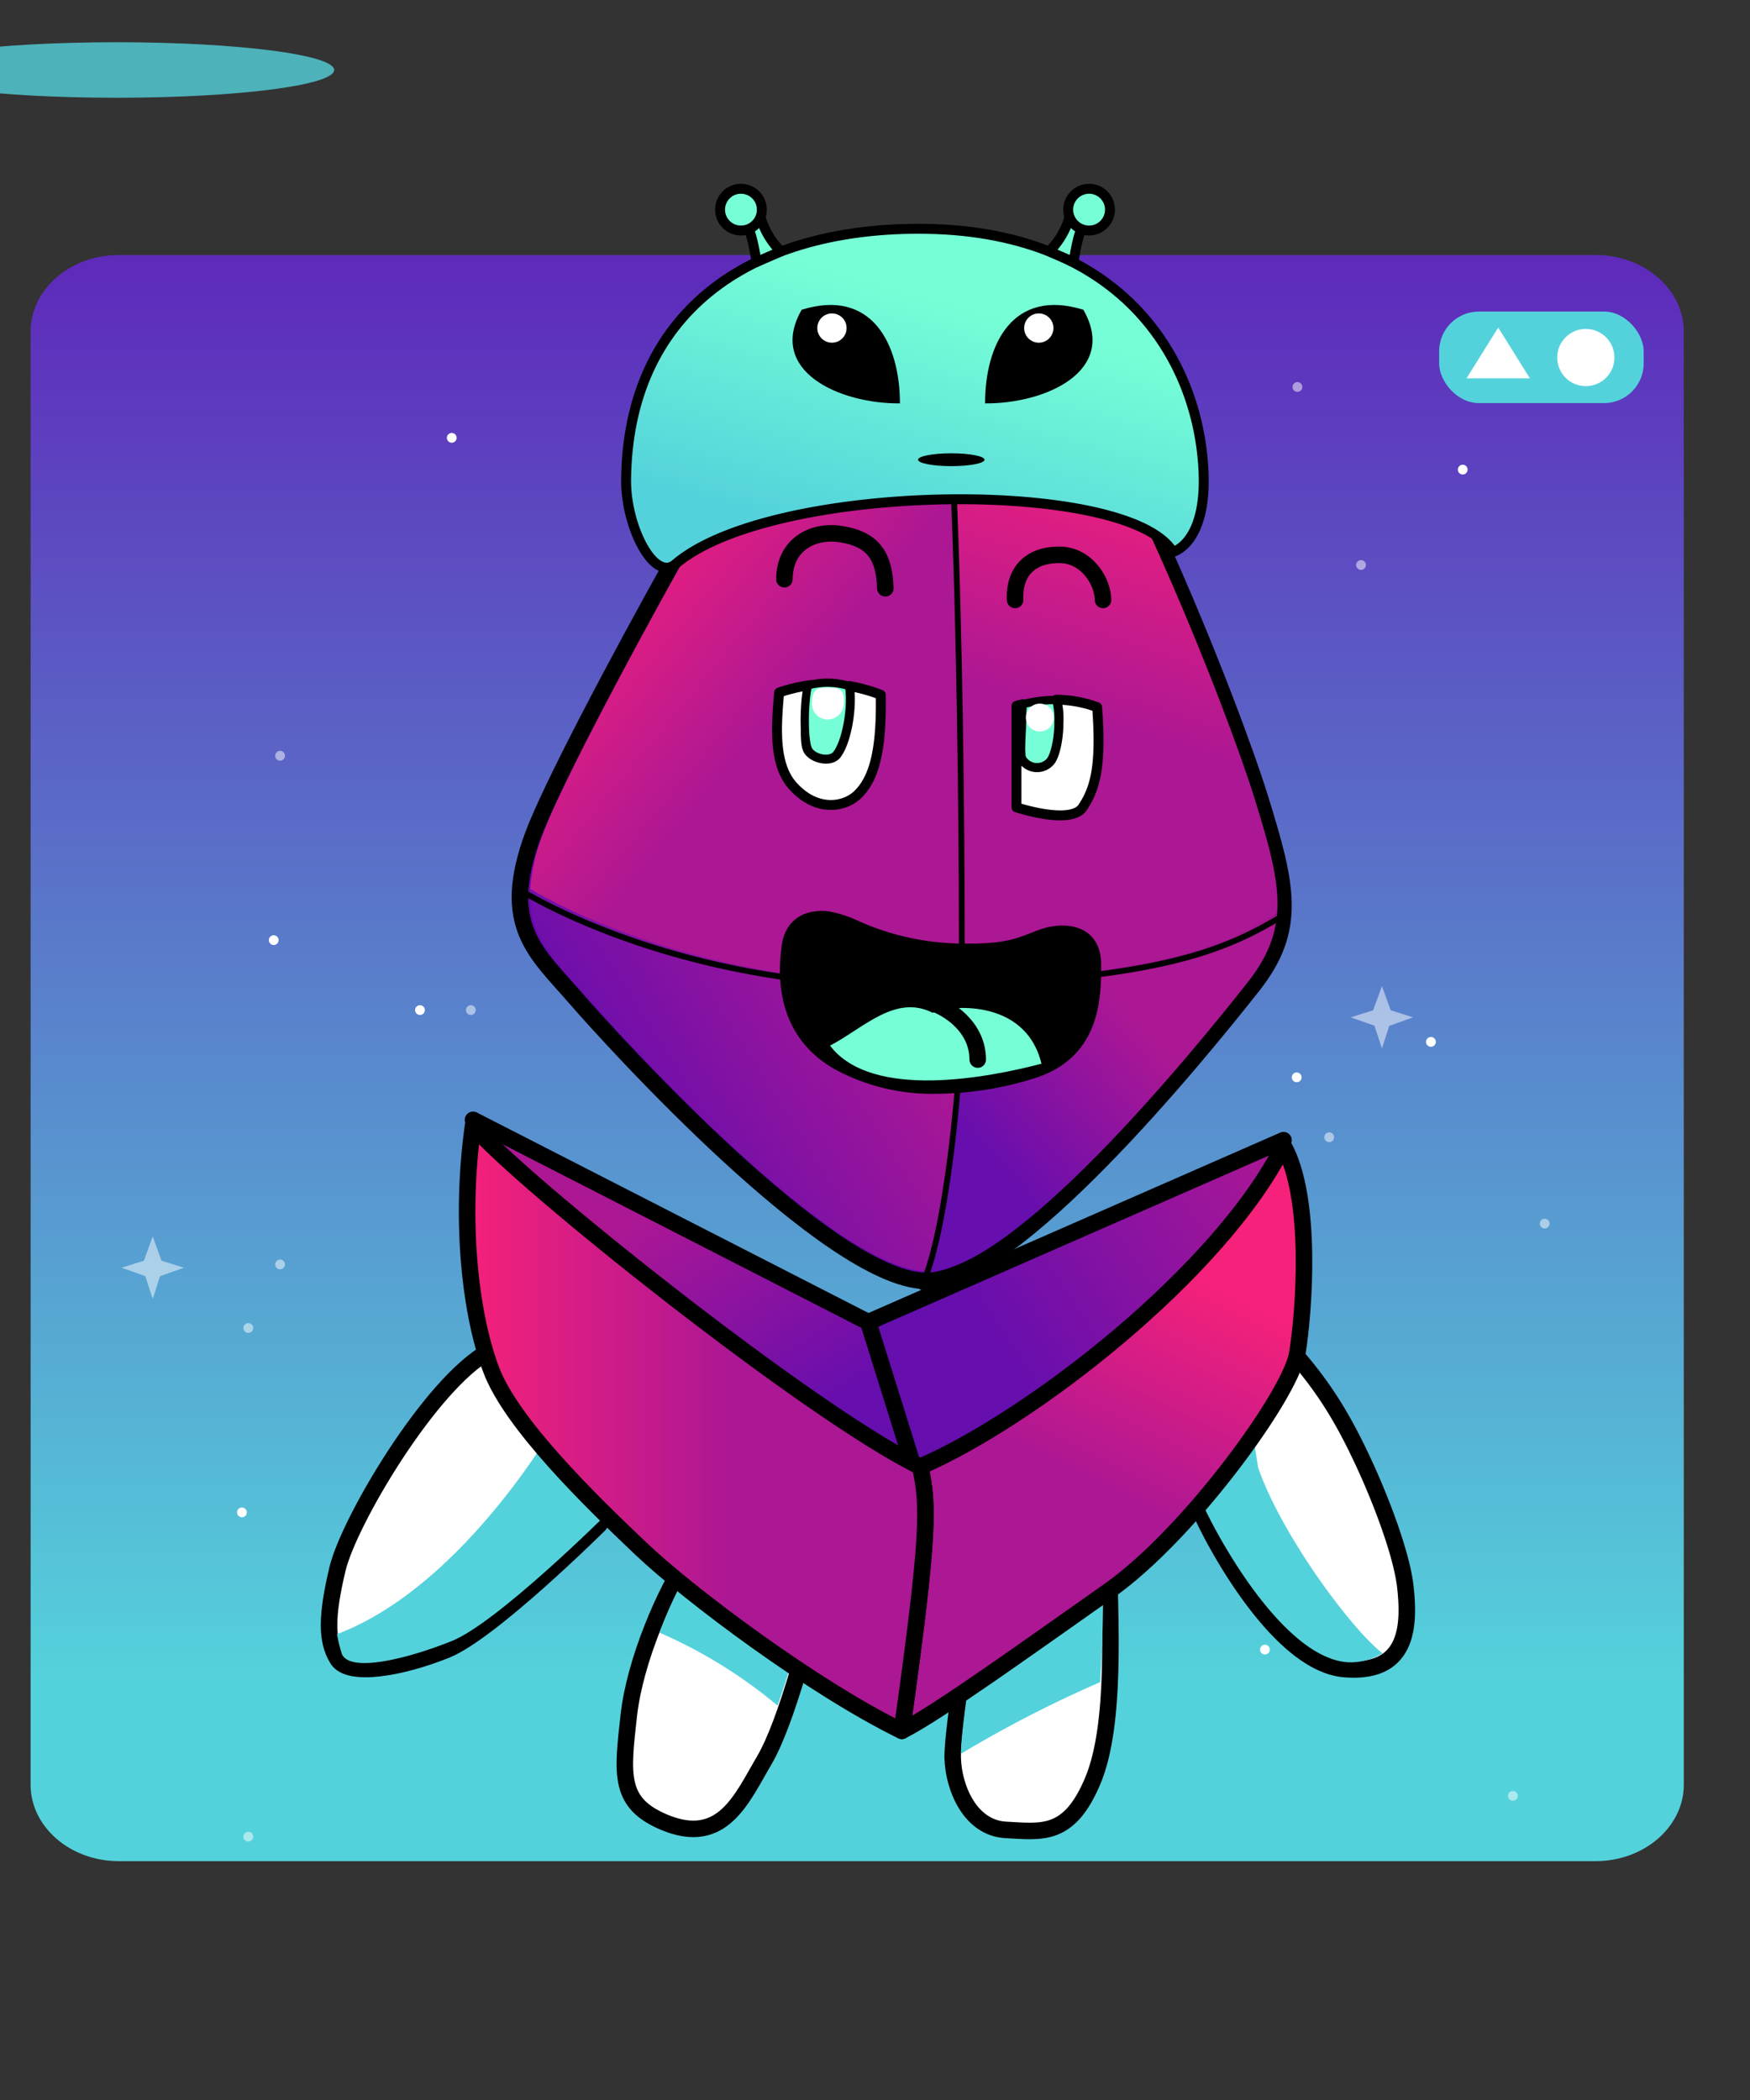 <svg xmlns="http://www.w3.org/2000/svg" viewBox="-20 -12 300 360"><rect x="-20" y="-12" width="300" height="360" fill="#333333" stroke="none"/><defs class="colour"><linearGradient id="Gradient-spades0" x1="137.01" x2="137.01" y1="267.2" y2="41.71" gradientUnits="userSpaceOnUse"><stop class="bkgrd1" offset="0"/><stop class="bkgrd2" offset=".98"/></linearGradient><linearGradient id="Gradient-3" x1="80.58" x2="38.83" y1="204.96" y2="139.5" gradientUnits="userSpaceOnUse"><stop offset="0" stop-color="#660EAE"/><stop offset=".58" stop-color="#AC1794"/></linearGradient><linearGradient id="Gradient-4" x1="114.4" x2="199.36" y1="189.22" y2="132.24" gradientUnits="userSpaceOnUse"><stop offset="0" stop-color="#660EAE"/><stop offset=".58" stop-color="#AC1794"/></linearGradient><linearGradient id="Gradient-9" x1="155.99" x2="201.13" y1="172.59" y2="132.64" gradientUnits="userSpaceOnUse"><stop offset="0" stop-color="#660EAE"/><stop offset=".58" stop-color="#AC1794"/></linearGradient><linearGradient id="Gradient-10" x1="91.99" x2="182.53" y1="179.1" y2="121.61" gradientUnits="userSpaceOnUse"><stop offset=".07" stop-color="#660EAE"/><stop offset=".58" stop-color="#AC1794"/></linearGradient><linearGradient id="Gradient-11" x1="193.66" x2="163.1" y1="196.17" y2="257.97" gradientUnits="userSpaceOnUse"><stop offset="0" stop-color="#F5217A"/><stop offset=".58" stop-color="#AC1794"/></linearGradient><linearGradient id="Gradient-12" x1="71.48" x2="150.05" y1="223.42" y2="223.42" gradientUnits="userSpaceOnUse"><stop offset="0" stop-color="#F5217A"/><stop offset=".58" stop-color="#AC1794"/></linearGradient><linearGradient id="Gradient-7" x1="100.3" x2="157.48" y1="63.18" y2="110.35" gradientUnits="userSpaceOnUse"><stop offset="0" stop-color="#F5217A"/><stop offset=".58" stop-color="#AC1794"/></linearGradient><linearGradient id="Gradient-8" x1="188.52" x2="163.87" y1="55.4" y2="134.71" gradientUnits="userSpaceOnUse"><stop offset="0" stop-color="#F5217A"/><stop offset=".58" stop-color="#AC1794"/></linearGradient><linearGradient id="Gradient-1" x1="94.38" x2="43.23" y1="266.8" y2="204.48" gradientUnits="userSpaceOnUse"><stop offset=".3" stop-color="#fff"/><stop offset=".59" stop-color="#fff"/></linearGradient><linearGradient id="Gradient-2" x1="197.89" x2="226.79" y1="240.7" y2="222.98" gradientUnits="userSpaceOnUse"><stop offset=".3" stop-color="#fff"/><stop offset=".59" stop-color="#fff"/></linearGradient><linearGradient id="Gradient-5" x1="117.85" x2="106.12" y1="257.26" y2="285.37" gradientUnits="userSpaceOnUse"><stop offset=".3" stop-color="#fff"/><stop offset=".59" stop-color="#fff"/></linearGradient><linearGradient id="Gradient-6" x1="166.23" x2="180.51" y1="261.62" y2="284.6" gradientUnits="userSpaceOnUse"><stop offset=".3" stop-color="#fff"/><stop offset=".59" stop-color="#fff"/></linearGradient><linearGradient id="New_Gradient-alien_Swatch_7" x1="98.17" x2="109.9" y1="100.3" y2="57.29" gradientUnits="userSpaceOnUse"><stop offset="0" stop-color="#54d2db"/><stop offset=".98" stop-color="#76ffd6"/></linearGradient><style>@keyframes a0_o{0%,50%,to{opacity:0}25%,75%{opacity:1}}@keyframes a1_o{0%,13.622%,to{opacity:.5}13.333%,64.444%{opacity:0}35.556%{opacity:1;animation-timing-function:cubic-bezier(0,0,1,1)}86.356%{opacity:1}}@keyframes a2_o{0%,to{opacity:.5}13.622%,64.444%{opacity:1}35.556%{opacity:0;animation-timing-function:cubic-bezier(0,0,1,1)}86.356%{opacity:0}}@keyframes a3_o{0%,50%,to{opacity:1}25%,75%{opacity:0}}@keyframes a4_o{0%,50%,to{opacity:0}25%,75%{opacity:1}}@keyframes a5_o{0%,13.622%,to{opacity:.5}13.333%,64.444%{opacity:0}35.556%{opacity:1;animation-timing-function:cubic-bezier(0,0,1,1)}86.356%{opacity:1}}@keyframes a6_o{0%,to{opacity:.5}13.622%,64.444%{opacity:1}35.556%{opacity:0;animation-timing-function:cubic-bezier(0,0,1,1)}86.356%{opacity:0}}@keyframes a7_o{0%,50%,to{opacity:1}25%,75%{opacity:0}}@keyframes a8_o{0%,50%,to{opacity:0}25%,75%{opacity:1}}@keyframes a9_o{0%,13.622%,to{opacity:.5}13.333%,64.444%{opacity:0}35.556%{opacity:1;animation-timing-function:cubic-bezier(0,0,1,1)}86.356%{opacity:1}}@keyframes a10_o{0%,to{opacity:.5}13.622%,64.444%{opacity:1}35.556%{opacity:0;animation-timing-function:cubic-bezier(0,0,1,1)}86.356%{opacity:0}}@keyframes a11_o{0%,50%,to{opacity:1}25%,75%{opacity:0}}@keyframes a12_o{0%,50%,to{opacity:0}25%,75%{opacity:1}}@keyframes a13_o{0%,13.622%,to{opacity:.5}13.333%,64.444%{opacity:0}35.556%{opacity:1;animation-timing-function:cubic-bezier(0,0,1,1)}86.667%{opacity:1}}@keyframes a14_o{0%,to{opacity:.5}13.333%,64.444%{opacity:1}35.556%{opacity:0;animation-timing-function:cubic-bezier(0,0,1,1)}86.667%{opacity:0}}@keyframes a15_o{0%,50%,to{opacity:1}25%,75%{opacity:0}}@keyframes a16_o{0%,50%,to{opacity:0}25%,75%{opacity:1}}@keyframes body_t { 0% { transform: translate(35px,29px); animation-timing-function: cubic-bezier(0.42,0,0.58,1); } 17.778% { transform: translate(35px,20px); animation-timing-function: cubic-bezier(0.42,0,0.58,1); } 33.333% { transform: translate(35px,29px); animation-timing-function: cubic-bezier(0.42,0,0.58,1); } 51.111% { transform: translate(35px,20px); animation-timing-function: cubic-bezier(0.42,0,0.58,1); } 66.667% { transform: translate(35px,29px); animation-timing-function: cubic-bezier(0.42,0,0.58,1); } 84.444% { transform: translate(35px,20px); animation-timing-function: cubic-bezier(0.42,0,0.58,1); } 100% { transform: translate(35px,29px); } }
      @keyframes arm-left_t { 0% { transform: translate(48.79px,190.66px) rotate(0deg) translate(-47.381px,0px); animation-timing-function: cubic-bezier(0.42,0,0.58,1); } 17.778% { transform: translate(48.79px,190.66px) rotate(-5.285deg) translate(-47.381px,0px); animation-timing-function: cubic-bezier(0.42,0,0.58,1); } 33.333% { transform: translate(48.79px,190.66px) rotate(0deg) translate(-47.381px,0px); animation-timing-function: cubic-bezier(0.42,0,0.58,1); } 51.111% { transform: translate(48.79px,190.66px) rotate(-5.285deg) translate(-47.381px,0px); animation-timing-function: cubic-bezier(0.42,0,0.58,1); } 66.667% { transform: translate(48.79px,190.66px) rotate(0deg) translate(-47.381px,0px); animation-timing-function: cubic-bezier(0.42,0,0.58,1); } 84.444% { transform: translate(48.79px,190.66px) rotate(-5.285deg) translate(-47.381px,0px); animation-timing-function: cubic-bezier(0.42,0,0.58,1); } 100% { transform: translate(48.79px,190.66px) rotate(0deg) translate(-47.381px,0px); } }
      @keyframes arm-right_t { 0% { transform: translate(150.332px,189.04px) rotate(0deg) translate(0px,-0px); animation-timing-function: cubic-bezier(0.42,0,0.58,1); } 17.778% { transform: translate(150.332px,189.04px) rotate(6.229deg) translate(0px,-0px); animation-timing-function: cubic-bezier(0.42,0,0.58,1); } 33.333% { transform: translate(150.332px,189.04px) rotate(0deg) translate(0px,-0px); animation-timing-function: cubic-bezier(0.42,0,0.58,1); } 51.111% { transform: translate(150.332px,189.04px) rotate(6.229deg) translate(0px,-0px); animation-timing-function: cubic-bezier(0.42,0,0.58,1); } 66.667% { transform: translate(150.332px,189.04px) rotate(0deg) translate(0px,-0px); animation-timing-function: cubic-bezier(0.42,0,0.58,1); } 84.444% { transform: translate(150.332px,189.04px) rotate(6.229deg) translate(0px,-0px); animation-timing-function: cubic-bezier(0.42,0,0.58,1); } 100% { transform: translate(150.332px,189.04px) rotate(0deg) translate(0px,-0px); } }
      @keyframes eye-open_o { 0% { opacity: 1; } 78.4% { opacity: 1; } 80% { opacity: 0; } 81.733% { opacity: 0; } 82.8% { opacity: 1; } 100% { opacity: 1; } }
      @keyframes eye-close_o { 0% { opacity: 0; } 78.4% { opacity: 0; } 80% { opacity: 1; } 81.733% { opacity: 1; } 82.8% { opacity: 0; } 100% { opacity: 0; } }
      @keyframes a17_t { 0% { transform: translate(128.84px,324.46px) scale(1,1) translateY(0.98px); } 17.778% { transform: translate(128.84px,324.46px) scale(0.812,1) translateY(0.98px); } 33.333% { transform: translate(128.84px,324.46px) scale(1,1) translateY(0.98px); } 51.111% { transform: translate(128.84px,324.46px) scale(0.812,1) translateY(0.98px); } 66.667% { transform: translate(128.84px,324.46px) scale(1,1) translateY(0.98px); } 84.444% { transform: translate(128.84px,324.46px) scale(0.812,1) translateY(0.98px); } 100% { transform: translate(128.84px,324.46px) scale(1,1) translateY(0.98px); } }
      @keyframes a17_o { 0% { opacity: 0.8; } 17.778% { opacity: 0.4; } 33.333% { opacity: 0.8; } 51.111% { opacity: 0.4; } 66.667% { opacity: 0.8; } 84.444% { opacity: 0.4; } 100% { opacity: 0.8; } }

      .eye1 {fill:#76FFD6;}
      .eye2 {fill:#76FFD6;}
      .tongue{fill:#76FFD6;}

      .bkglight {fill:#76FFD6;}
      .bkgdark {fill:#54D2DB;}
      .bkginverse {fill:#76FFD6;}
      .bkgrd1 {stop-color:#54d2db;}
      .bkgrd2 {stop-color:#5e2bbb;}
      .bkglighter {fill:#54d2db;}</style></defs><g id="background" transform="matrix(1.09 0 0 1.09 -12 -12)"><g transform="translate(-21)"><path id="bkg" fill="url(#Gradient-spades0)" d="M253.16 43.12H20.85c-7.61 0-13.84 5.4-13.84 12v228.6c0 6.6 6.23 12 13.84 12h232.31c7.61 0 13.85-5.4 13.85-12V55.12c-.01-6.6-6.24-12-13.85-12Z" class="cls-1" transform="translate(11.465 -3.01)"/><g id="stars" transform="translate(15 30)"><circle r=".77" fill="#FFF" class="st3" opacity="0" style="animation:4.5s linear infinite both a0_o" transform="translate(50.7 34.73)"/><circle r=".77" fill="#FFF" class="st3" opacity=".5" style="animation:4.5s linear infinite both a1_o" transform="translate(212.71 58.86)"/><circle r=".77" fill="#FFF" class="st3" opacity=".5" style="animation:4.5s linear infinite both a2_o" transform="translate(202.71 30.86)"/><circle r=".77" fill="#FFF" class="st3" opacity="1" style="animation:4.5s linear infinite both a3_o" transform="translate(228.71 43.86)"/><circle r=".77" fill="#FFF" class="st3" opacity="0" style="animation:4.5s linear infinite both a4_o" transform="translate(234.71 96.86)"/><circle r=".77" fill="#FFF" class="st3" opacity=".5" style="animation:4.5s linear infinite both a5_o" transform="translate(72.71 128.86)"/><circle r=".77" fill="#FFF" class="st3" opacity="1" style="animation:4.5s linear infinite both a6_o" transform="translate(41.71 117.86)"/><circle r=".77" fill="#FFF" class="st3" opacity="0" style="animation:4.5s linear infinite both a7_o" transform="translate(94.71 150.86)"/><circle r=".77" fill="#FFF" class="st3" opacity=".5" style="animation:4.5s linear infinite both a8_o" transform="translate(42.71 168.86)"/><circle r=".77" fill="#FFF" class="st3" opacity=".5" style="animation:4.5s linear infinite both a9_o" transform="translate(42.71 88.86)"/><circle r=".77" fill="#FFF" class="st3" opacity="1" style="animation:4.5s linear infinite both a10_o" transform="translate(69.71 38.86)"/><circle r=".77" fill="#FFF" class="st3" opacity="0" style="animation:4.5s linear infinite both a11_o" transform="translate(109.71 38.86)"/><path fill="#FFF" d="m227.68 144.28-1.18-3.59-3.73-1.31 3.52-1.11 1.39-3.8 1.38 3.8 3.52 1.11-3.75 1.33Z" class="st3" opacity=".5" style="animation:4.5s linear infinite both a12_o" transform="translate(-11.675 -9.375)"/><circle r=".77" fill="#FFF" class="st3" opacity=".5" style="animation:4.5s linear infinite both a13_o" transform="translate(241.6 162.44)"/><circle r=".77" fill="#FFF" class="st3" opacity="1" style="animation:4.5s linear infinite both a14_o" transform="translate(202.6 139.44)"/><path fill="#FFF" d="m59.55 64.99-1.18-3.59-3.73-1.31 3.52-1.11 1.39-3.8 1.38 3.8 3.52 1.11-3.75 1.33Z" class="st3" opacity="0" style="animation:4.5s linear infinite both a15_o"/></g><g id="stars" transform="translate(10 120)"><circle r=".77" fill="#FFF" class="st3" opacity="0" style="animation:4.5s linear infinite both a0_o" transform="translate(50.7 34.73)"/><circle r=".77" fill="#FFF" class="st3" opacity=".5" style="animation:4.5s linear infinite both a1_o" transform="translate(212.71 58.86)"/><circle r=".77" fill="#FFF" class="st3" opacity=".5" style="animation:4.5s linear infinite both a2_o" transform="translate(202.71 30.86)"/><circle r=".77" fill="#FFF" class="st3" opacity="1" style="animation:4.5s linear infinite both a3_o" transform="translate(228.71 43.86)"/><circle r=".77" fill="#FFF" class="st3" opacity="0" style="animation:4.5s linear infinite both a4_o" transform="translate(234.71 96.86)"/><circle r=".77" fill="#FFF" class="st3" opacity=".5" style="animation:4.5s linear infinite both a5_o" transform="translate(72.71 128.86)"/><circle r=".77" fill="#FFF" class="st3" opacity="1" style="animation:4.5s linear infinite both a6_o" transform="translate(41.71 117.86)"/><circle r=".77" fill="#FFF" class="st3" opacity="0" style="animation:4.5s linear infinite both a7_o" transform="translate(94.71 150.86)"/><circle r=".77" fill="#FFF" class="st3" opacity=".5" style="animation:4.5s linear infinite both a8_o" transform="translate(42.71 168.86)"/><circle r=".77" fill="#FFF" class="st3" opacity=".5" style="animation:4.5s linear infinite both a9_o" transform="translate(42.71 88.86)"/><circle r=".77" fill="#FFF" class="st3" opacity="1" style="animation:4.5s linear infinite both a10_o" transform="translate(69.71 38.86)"/><circle r=".77" fill="#FFF" class="st3" opacity="0" style="animation:4.5s linear infinite both a11_o" transform="translate(109.71 38.86)"/><path fill="#FFF" d="m227.68 144.28-1.18-3.59-3.73-1.31 3.52-1.11 1.39-3.8 1.38 3.8 3.52 1.11-3.75 1.33Z" class="st3" opacity=".5" style="animation:4.5s linear infinite both a12_o" transform="translate(-200 -60)"/><circle r=".77" fill="#FFF" class="st3" opacity=".5" style="animation:4.5s linear infinite both a13_o" transform="translate(241.6 162.44)"/><circle r=".77" fill="#FFF" class="st3" opacity="1" style="animation:4.5s linear infinite both a14_o" transform="translate(202.6 139.44)"/><path fill="#FFF" d="m59.55 64.99-1.18-3.59-3.73-1.31 3.52-1.11 1.39-3.8 1.38 3.8 3.52 1.11-3.75 1.33Z" class="st3" opacity="0" style="animation:4.5s linear infinite both a15_o" transform="translate(180 75)"/></g></g><g id="rating" transform="translate(219 49)"><rect width="32.17" height="14.4" fill="#54D2DB" class="cls-1" rx="6.25"/><g id="bg-rating"><circle cx="23.07" cy="52.93" r="4.5" fill="#fff" transform="translate(0 -45.7)"/></g><g id="char-rating"><path d="m.31 9 4.98-7.98L10.27 9H.31z" style="fill:#fff" transform="translate(4 1.5)"/></g></g></g><g id="character"><ellipse fill="#54D2DB" class="cls-1" opacity=".8" rx="37.29" ry="4.76" style="animation:4.5s linear infinite both a17_t,4.5s linear infinite both a17_o"/><g id="body" data-name="Layer 1" style="animation:4.5s linear infinite both body_t" transform="translate(35 29)"><g id="arm-left" style="animation:4.5s linear infinite both arm-left_t" transform="translate(1.409 190.66)"><path fill="url(#Gradient-1)" stroke="#000" stroke-linecap="round" stroke-linejoin="round" stroke-width="2.83" d="M75.2 201.23c-10.06 5.55-24 29.16-25.94 37.29-1.94 8.13-1.93 12.38 0 15.48 1.93 3.1 10.84 1.55 18.59-1.55s26.32-21.55 26.32-21.55Z" class="cls-4" transform="translate(-47.809 -201.23)"/><path fill="#54D2DB" d="M21.061 49.65c7.74-3.1 26.32-21.55 26.32-21.55l-9.26-14.48c-7.65 12.33-21.18 29-36.76 34.86.2 1.147.478 2.28.83 3.39 1.35 3.26 11.12.9 18.87-2.22Z" class="cls-1"/></g><g id="arm-right" style="animation:4.5s linear infinite both arm-right_t" transform="translate(150.332 189.04)"><path fill="url(#Gradient-2)" stroke="#000" stroke-linecap="round" stroke-linejoin="round" stroke-width="2.83" d="M211.42 199.61a66.26 66.26 0 0 1 10 13.36c4.64 8.13 10.13 21.68 10.9 28.64.77 6.96.35 15-10.47 14.08-10.82-.92-21.66-20.26-24.75-27.23-3.09-6.97 14.32-28.85 14.32-28.85Z" class="cls-7" transform="translate(-196.733 -199.61)"/><path fill="#54D2DB" d="m10.358 21.58-2.09-12.9-.69-.44c-4.36 6.72-8.8 15-7.1 18.8 3.09 7 14.26 26.95 25.08 27.87a10.446 10.446 0 0 0 6.11-1.52c-5.58-4.39-17.4-20.51-21.31-31.81Z" class="cls-1"/></g><path fill="url(#Gradient-3)" stroke="#000" stroke-linecap="round" stroke-linejoin="round" stroke-width="2.83" d="m103.74 211.33-9.9-25.68-67.75-34.68 12.78 28.68 64.87 31.68Z" class="cls-2"/><path fill="url(#Gradient-4)" stroke="#000" stroke-linecap="round" stroke-linejoin="round" stroke-width="2.83" d="m102.81 214.33 59.54-41.84 2.68-18.03-71.19 31.19 8.97 28.68Z" class="cls-3"/><path fill="url(#Gradient-5)" stroke="#000" stroke-linecap="round" stroke-linejoin="round" stroke-width="2.83" d="M109.65 245.1c-4.26 6.19-9.41 18.22-10.45 27.48-1.15 10.25-1.79 15.08 6.07 18.38 10 4.18 13.28-4.06 17.16-10.64 3.88-6.58 7.89-22.83 7.89-22.83Z" class="cls-5" transform="translate(-46.4 -19.57)"/><path fill="url(#Gradient-6)" stroke="#000" stroke-linecap="round" stroke-linejoin="round" stroke-width="2.83" d="M181.49 245.1c.16 11.22 1.32 29-2.74 38.71-4.06 9.71-8.71 8.78-14.9 8.46-6.19-.32-9-7.3-9.13-12.33-.13-5.03 3.87-28.65 3.87-28.65Z" class="cls-6" transform="translate(-46.4 -19.57)"/><path fill="#54D2DB" d="m134.08 227.08-20.48 4.25s-3.87 22.7-3.87 28.32a204.731 204.731 0 0 1 23.87-12.28c.49-7.26.56-14.58.48-20.29ZM65.06 224.88a69.314 69.314 0 0 0-7 14 83.763 83.763 0 0 1 20.24 12.51c2.47-6.91 4.41-14.75 4.41-14.75Z" class="cls-1"/><path fill="#6805af" stroke="#000" stroke-width="2.83" d="M103.51 178.58c15 .45 46.66-38.44 56.26-50.6 7.74-9.81 5.85-17.28 1.21-32.25-4.64-14.97-25.59-69.27-42-86.43-10.84-11.35-22.62-9.66-30.87.14s-46 77.25-51.73 92.73c-5.73 15.48.52 20.13 7.23 27.87 6.71 7.74 43.38 48.04 59.9 48.54Z" class="cls-8"/><path fill="url(#Gradient-7)" d="m152.4 147 4-.14c0-19.76-.13-97.6-4.46-123.7-6.22-.79-12.13 2.1-16.86 7.72C127 40.46 90 106.52 84.42 121.69a32.835 32.835 0 0 0-2.14 9.31c7.21 4.22 32.56 17.11 70.12 16Z" class="cls-9" transform="translate(-46.4 -19.57)"/><path fill="url(#Gradient-8)" d="M156.41 146.83c34.23-1.35 44.59-6 53.92-11.62.44-5.41-1.27-11.41-3.88-19.83-4.55-14.66-25.07-67.85-41.11-84.67-4.41-4.61-9-7-13.39-7.58 4.33 26.1 4.46 103.94 4.46 123.7Z" class="cls-10" transform="translate(-46.4 -19.57)"/><path fill="url(#Gradient-9)" d="M156.41 146.83v3.74c0 9.44-2.23 35.88-6.36 46h.1c14.69.45 45.71-37.65 55.11-49.56 3.23-4.09 4.73-7.76 5.07-11.76-9.33 5.54-19.69 10.23-53.92 11.58Z" class="cls-11" transform="translate(-46.4 -19.57)"/><path fill="url(#Gradient-10)" d="m156.41 146.83-4 .14c-37.56 1.14-62.91-11.75-70.12-16-.47 8.25 4.23 12.26 9.22 18 6.56 7.57 42.32 46.89 58.55 47.54 4.13-10.08 6.36-36.52 6.36-46Z" class="cls-12" transform="translate(-46.4 -19.57)"/><path fill="none" stroke="#000" d="M34.22 111.64c7.35 4.34 33.24 17.5 71.59 16.34 38.35-1.16 49.3-6.11 59.21-12.06" class="cls-13"/><path fill="none" stroke="#000" d="M102.74 180.04c4.64-8.9 7.16-38.24 7.16-48.38s.25-103.55-4.91-130.07" class="cls-13"/><path fill="url(#Gradient-11)" stroke="#000" stroke-linecap="round" stroke-linejoin="round" stroke-width="2.83" d="M211.42 175c-10.87 21.68-43.32 46.84-62.28 55 1.47 6.58 1.61 11.49-3.14 45.29 6.16-3.1 21.72-14.32 35.49-24 13.77-9.68 31.13-33.68 32.29-40.64 1.16-6.96 2.71-26.71-2.36-35.65Z" class="cls-14" transform="translate(-46.4 -19.57)"/><path fill="url(#Gradient-12)" stroke="#000" stroke-linecap="round" stroke-linejoin="round" stroke-width="2.83" d="M149.14 230c-19-9.29-68.91-49.16-76.65-58.45-2.32 16.65-.39 32.52 3.1 41.81s17 22.45 25.55 30.58c8.55 8.13 29.8 24 44.86 31.35 4.75-33.8 4.61-38.71 3.14-45.29Z" class="cls-15" transform="translate(-46.4 -19.57)"/><g id="eyebrow"><path fill="none" stroke="#000" stroke-linecap="round" stroke-linejoin="round" stroke-width="2.83" d="M119.02 61.85c-.24-5 2.76-7.74 7.54-7.74s7.53 4.64 7.53 7.74M79.47 58.3c0-5.8 4.71-8.51 9.65-7.74 4.94.77 7.49 3.1 7.65 9.29" class="cls-16"/></g><g id="mouth-open" data-name="Layer 2" opacity="1"><g id="mouth-happy" transform="translate(78 114)"><path d="M27.67 32a34.46 34.46 0 0 1-17.38-4.19C0 21.88 1 11.12 1.4 7.58c.37-3.76 2.72-5.92 6.44-5.92A10.6 10.6 0 0 1 9 1.72a20.66 20.66 0 0 1 5 1.62 44.24 44.24 0 0 0 15.09 3.8c1.52.08 2.94.12 4.21.12 5.82 0 8.13-.9 10.59-1.85l1.52-.57a11.29 11.29 0 0 1 3.75-.67c3.9 0 6.14 2.25 6.14 6.17 0 5.46 0 15.6-11.19 19.06A56.34 56.34 0 0 1 27.67 32Z"/><path d="M7.84 2.16a9.55 9.55 0 0 1 1.06.06c3.68.38 9.68 4.83 20.1 5.41 1.59.09 3 .13 4.23.13 7.06 0 9.05-1.3 12.28-2.45a10.9 10.9 0 0 1 3.59-.64c2.93 0 5.64 1.43 5.64 5.67 0 6-.19 15.29-10.84 18.58a55.64 55.64 0 0 1-16.23 2.58 34.24 34.24 0 0 1-17.13-4.12C.77 21.76 1.47 11.89 1.89 7.63c.39-3.84 2.79-5.47 6-5.47m0-1c-4 0-6.54 2.32-6.94 6.38C.54 11.15-.56 22.15 10 28.24a34.9 34.9 0 0 0 17.67 4.26 57 57 0 0 0 16.56-2.62c11.54-3.57 11.54-14 11.54-19.54 0-4.18-2.48-6.67-6.64-6.67a11.84 11.84 0 0 0-3.92.7c-.54.19-1 .38-1.53.58-2.52 1-4.69 1.81-10.42 1.81-1.25 0-2.66 0-4.18-.12a44 44 0 0 1-14.92-3.76A20.8 20.8 0 0 0 9 1.22a11.41 11.41 0 0 0-1.16-.06Z"/><path d="M9.29 24.25c5.61-2.91 11.22-8.91 17.61-5.62 2.13-1.16 15.81-2.9 18.64 8.72-8.89 2.33-29.08 6.33-36.25-3.1Z" class="tongue"/><path d="M23.87 16.25c3.48.1 10.74 3.67 10.74 10.39" style="fill:none;stroke:#000;stroke-linecap:round;stroke-linejoin:round;stroke-width:2.835px"/></g></g><g id="eye-open" data-name="Layer 4" opacity="1" style="animation:4.5s linear infinite both eye-open_o"><g id="eye-relax" transform="translate(74 60)"><path d="M16.53 16.6c.58 3.62-.43 9.48-2.12 11.71-1.06 1.41-4.21.67-4.93-.87s-.17-8 .54-11a27.71 27.71 0 0 0-5.45 1.27C4 24 3.67 30.23 7 33.82c4.1 4.48 8.79 3.48 10.94 1.49C20.56 32.83 22 28.56 22 19.79v-1.68a27.63 27.63 0 0 0-5.47-1.51Z" style="fill:#fff;stroke:#000;stroke-linecap:round;stroke-linejoin:round;stroke-width:1.701px"/><path d="M9.5 16.5c-.71 3-.73 9.33 0 10.94s3.87 2.28 4.93.87c1.69-2.23 2.7-8.09 2.12-11.71a12.42 12.42 0 0 0-7.05-.1Z" class="eye2" style="stroke:#000;stroke-linecap:round;stroke-linejoin:round;stroke-width:1.417px"/><path d="M59.08 20.23a20.5 20.5 0 0 0-7-1.28 13.69 13.69 0 0 1 .37 3.94c0 3-.71 5.75-1.42 6.58a2.94 2.94 0 0 1-4.78-.39c-.46-.82 0-5 0-7.68a13.13 13.13 0 0 1 .1-1.69l-1.1.3V37.4s9.29 3.1 11.36 0 3.09-6.77 2.58-15.55c-.03-.56-.07-1.1-.11-1.62Z" style="fill:#fff;stroke:#000;stroke-linejoin:round;stroke-width:1.701px"/><path d="M46.35 19.71a13.13 13.13 0 0 0-.1 1.69c0 2.65-.46 6.86 0 7.68a2.94 2.94 0 0 0 4.78.39c.71-.83 1.42-3.62 1.42-6.58a13.69 13.69 0 0 0-.37-3.89 22.68 22.68 0 0 0-5.73.71Z" class="eye1" style="stroke:#000;stroke-linejoin:round;stroke-width:1.417px"/><path d="M10.19 19.62c0-2.73 1.22-2.73 2.73-2.73s3 0 2.73 2.73a2.82 2.82 0 0 1-2.73 2.73 2.73 2.73 0 0 1-2.73-2.73Z" style="fill:#fff"/><circle cx="49.25" cy="22.01" r="2.39" style="fill:#fff"/></g></g><g id="eye-close" data-name="Layer 5" opacity="0" style="animation:4.5s linear infinite both eye-close_o"><path fill="none" stroke="#000" stroke-linecap="round" stroke-linejoin="round" stroke-width="2.83" d="M78.261 79.8c2.97 4.59 5.149 6.73 10.436 7.25 5.286.52 7.359-3.07 8.073-4.53M119.007 84.33c2.779 5.63 5.353 6.73 9.064 6.48 3.711-.25 6.119-2 6.703-6.29" class="cls-17"/></g><g id="accessHead"><g id="alien" transform="translate(0 -47)"><path d="M146.08 100.62c-7.71-12.72-68.84-12-85.31 2.1-3.6 3.09-8.52-6.34-8.44-14.5.3-28.37 20.84-43 50.16-43 34.48 0 48 22.15 48.83 41.67.53 12.31-5.24 13.73-5.24 13.73Z" style="stroke:#000;stroke-linecap:round;stroke-linejoin:round;stroke-width:1.701px;fill:url(#New_Gradient-alien_Swatch_7)"/><path d="M82.43 59.1c11.95-3.7 16.84 5.74 16.84 16.05-10.33.09-22.85-5.54-16.84-16.05ZM130.72 59.1c-12-3.7-16.85 5.74-16.85 16.05 10.34.09 22.86-5.54 16.85-16.05Z"/><circle cx="87.62" cy="62.24" r="2.51" style="fill:#fff"/><circle cx="123.08" cy="62.24" r="2.51" style="fill:#fff"/><ellipse cx="108.08" cy="84.81" rx="5.7" ry="1.1"/><path d="M78.86 49.1a13.77 13.77 0 0 1-3.8-7.16l-3 1.14c1.74 1.11 2.62 7.84 2.62 7.84Z" style="fill:#76ffd6;stroke:#000;stroke-linecap:round;stroke-linejoin:round;stroke-width:1.701px"/><circle cx="72.02" cy="41.94" r="3.58" style="fill:#76ffd6;stroke:#000;stroke-linecap:round;stroke-linejoin:round;stroke-width:1.701px"/><path d="M124.86 49.1a13.77 13.77 0 0 0 3.8-7.16l3 1.14c-1.73 1.11-2.61 7.84-2.61 7.84Z" style="fill:#76ffd6;stroke:#000;stroke-linecap:round;stroke-linejoin:round;stroke-width:1.701px"/><circle cx="131.7" cy="41.94" r="3.58" style="fill:#76ffd6;stroke:#000;stroke-linecap:round;stroke-linejoin:round;stroke-width:1.701px"/></g></g></g></g></svg>
